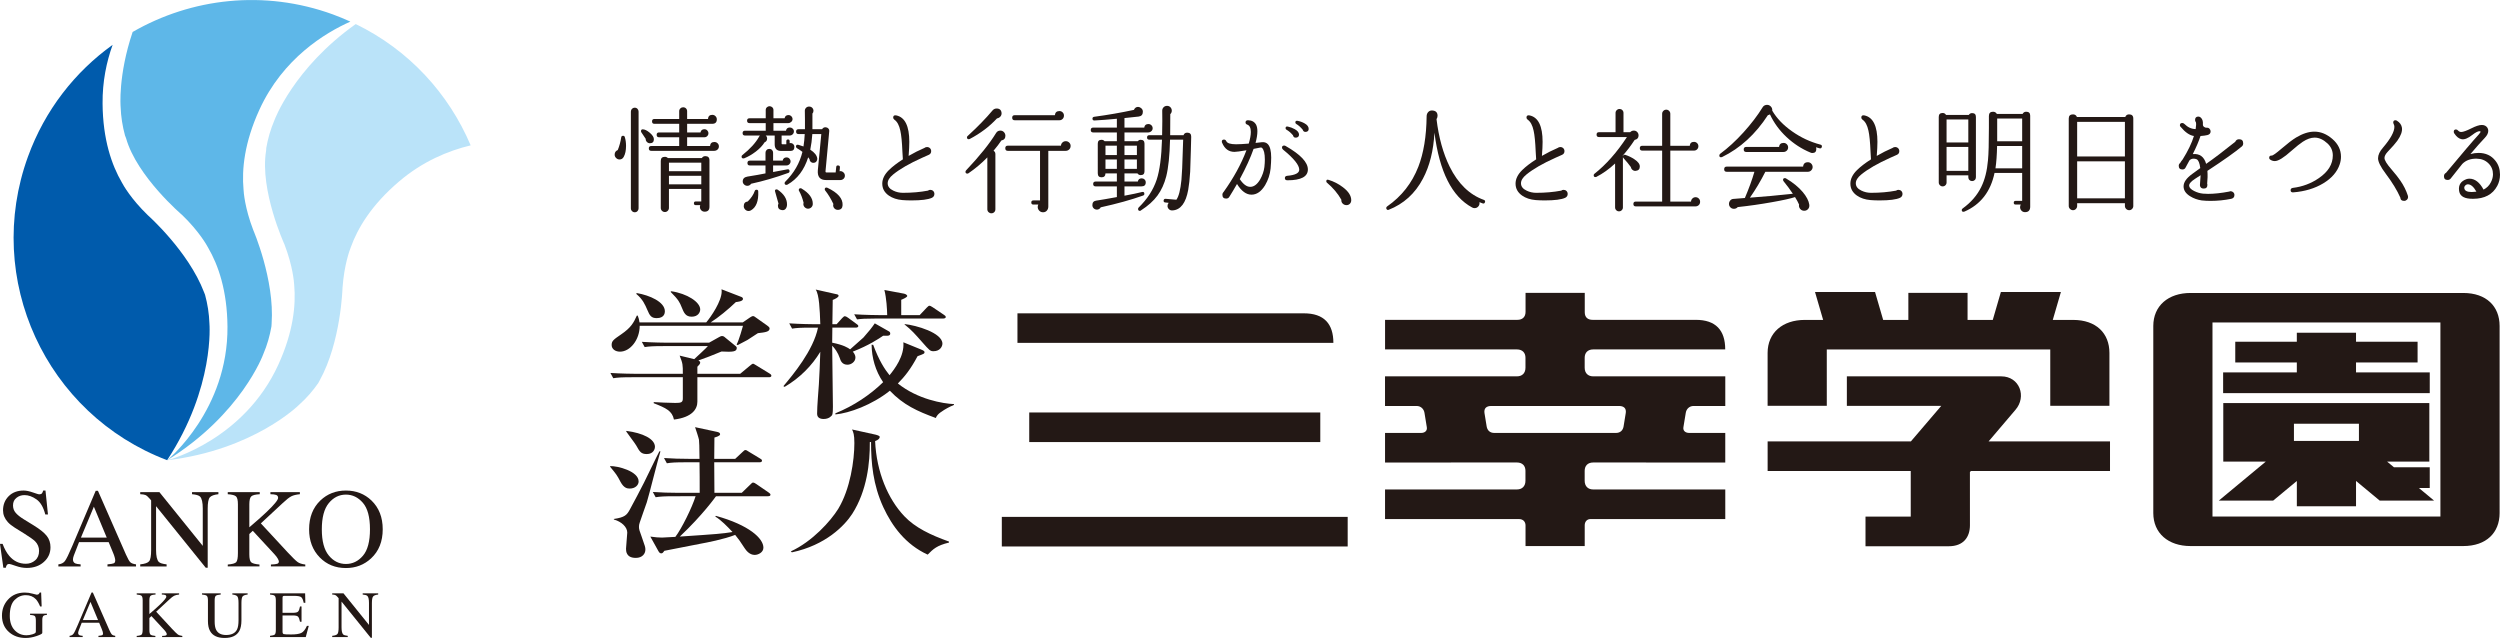 <?xml version="1.0" encoding="utf-8"?>
<!-- Generator: Adobe Illustrator 28.3.0, SVG Export Plug-In . SVG Version: 6.00 Build 0)  -->
<svg version="1.1" id="レイヤー_1" xmlns="http://www.w3.org/2000/svg" xmlns:xlink="http://www.w3.org/1999/xlink" x="0px"
	 y="0px" width="312px" height="79.619px" viewBox="0 0 312 79.619" style="enable-background:new 0 0 312 79.619;"
	 xml:space="preserve">
<style type="text/css">
	.st0{fill:#231815;}
	.st1{fill:#005BAC;}
	.st2{fill:#BAE3F9;}
	.st3{fill:#5EB7E8;}
</style>
<g>
	<g>
		<path class="st0" d="M77.972,17.103c0.105,0.325,0.157,0.693,0.157,1.104c0,0.565-0.095,1.02-0.287,1.365
			c-0.115,0.22-0.291,0.33-0.531,0.33c-0.152,0-0.293-0.059-0.416-0.179c-0.125-0.12-0.186-0.26-0.186-0.423
			c0-0.279,0.129-0.47,0.387-0.575c0.201-0.489,0.345-1.014,0.431-1.579c0.019-0.133,0.095-0.201,0.228-0.201
			C77.87,16.944,77.943,16.997,77.972,17.103z M79.695,26.002c0,0.135-0.046,0.25-0.137,0.345c-0.091,0.096-0.203,0.144-0.338,0.144
			c-0.134,0-0.248-0.047-0.343-0.144c-0.096-0.095-0.144-0.21-0.144-0.345V13.929c0-0.133,0.047-0.249,0.144-0.345
			c0.095-0.095,0.21-0.144,0.343-0.144c0.135,0,0.247,0.049,0.338,0.144c0.091,0.096,0.137,0.211,0.137,0.345V26.002z
			 M81.605,17.375c0,0.335-0.167,0.502-0.502,0.502c-0.144,0-0.269-0.056-0.374-0.166c-0.105-0.11-0.154-0.237-0.144-0.381
			c-0.115-0.191-0.298-0.463-0.546-0.818c-0.029-0.047-0.042-0.095-0.042-0.142c0-0.154,0.071-0.23,0.215-0.23
			c0.249,0,0.543,0.144,0.883,0.43C81.434,16.858,81.605,17.127,81.605,17.375z M89.718,18.265c0,0.164-0.057,0.298-0.173,0.402
			c-0.115,0.105-0.254,0.157-0.416,0.157h-7.854c-0.201,0-0.303-0.1-0.303-0.301s0.101-0.301,0.303-0.301h3.489V17.13h-2.513
			c-0.201,0-0.301-0.1-0.301-0.301c0-0.201,0.1-0.301,0.301-0.301h2.513v-1.077h-3.102c-0.193,0-0.287-0.1-0.287-0.301
			s0.095-0.301,0.287-0.301h3.102v-0.977c0-0.133,0.049-0.249,0.15-0.345c0.1-0.095,0.216-0.142,0.352-0.142
			c0.134,0,0.249,0.047,0.345,0.142c0.095,0.096,0.142,0.211,0.142,0.345v0.977h2.6c0.029-0.345,0.211-0.518,0.546-0.518
			c0.152,0,0.284,0.056,0.394,0.166c0.11,0.11,0.166,0.242,0.166,0.394c0,0.374-0.191,0.56-0.575,0.56h-3.13v1.077h1.666
			c0.057-0.267,0.222-0.402,0.489-0.402c0.144,0,0.264,0.051,0.359,0.15c0.096,0.101,0.144,0.218,0.144,0.352
			c0,0.135-0.047,0.252-0.144,0.352c-0.095,0.101-0.215,0.15-0.359,0.15h-2.155v1.092h2.858c0.029-0.335,0.21-0.502,0.546-0.502
			c0.152,0,0.284,0.052,0.394,0.157C89.662,17.982,89.718,18.112,89.718,18.265z M88.541,25.802c0,0.411-0.201,0.617-0.604,0.617
			c-0.172,0-0.313-0.061-0.423-0.179c-0.112-0.12-0.166-0.257-0.166-0.409c0-0.078,0.014-0.154,0.042-0.23h-0.56
			c-0.152,0-0.23-0.078-0.23-0.23c0-0.154,0.078-0.23,0.23-0.23h0.69v-1.564h-4.035v2.369c0,0.142-0.051,0.266-0.15,0.365
			c-0.101,0.1-0.218,0.15-0.352,0.15c-0.144,0-0.265-0.051-0.367-0.15c-0.1-0.1-0.15-0.223-0.15-0.365v-5.872
			c0-0.335,0.172-0.502,0.517-0.502c0.144,0,0.267,0.052,0.374,0.157h4.235c0.096-0.162,0.24-0.243,0.431-0.243
			c0.345,0,0.518,0.172,0.518,0.517V25.802z M87.521,21.366v-1.062h-4.035v1.062H87.521z M87.521,23.002v-1.062h-4.035v1.062H87.521
			z"/>
		<path class="st0" d="M99.138,18.337c0,0.335-0.167,0.502-0.502,0.502h-1.135c-0.546,0-0.819-0.272-0.819-0.818v-1.106h-1.119
			c0.115,0.096,0.172,0.22,0.172,0.374c0,0.23-0.107,0.387-0.316,0.474c-0.249,0.402-0.611,0.784-1.084,1.148
			c-0.474,0.363-0.961,0.646-1.458,0.847c-0.029,0.01-0.063,0.015-0.1,0.015c-0.154,0-0.23-0.078-0.23-0.23
			c0-0.076,0.034-0.139,0.1-0.188c0.967-0.764,1.666-1.535,2.097-2.31c0.019-0.049,0.052-0.091,0.1-0.13h-1.865
			c-0.201,0-0.303-0.1-0.303-0.301c0-0.201,0.101-0.301,0.303-0.301h2.584v-0.949h-2.025c-0.201,0-0.303-0.1-0.303-0.301
			s0.101-0.301,0.303-0.301h2.025v-1.035c0-0.134,0.047-0.245,0.144-0.336c0.095-0.091,0.205-0.137,0.33-0.137
			c0.134,0,0.249,0.046,0.345,0.137c0.095,0.091,0.144,0.203,0.144,0.336v1.035h1.392c0.049-0.269,0.211-0.402,0.489-0.402
			c0.134,0,0.252,0.051,0.352,0.15c0.1,0.1,0.15,0.218,0.15,0.352c0,0.133-0.056,0.252-0.166,0.352c-0.11,0.1-0.232,0.15-0.365,0.15
			h-1.852v0.949h1.564c0.047-0.269,0.211-0.403,0.489-0.403c0.134,0,0.25,0.047,0.352,0.144c0.1,0.095,0.15,0.21,0.15,0.343
			c0,0.144-0.052,0.267-0.157,0.367c-0.106,0.1-0.23,0.15-0.374,0.15h-1.005v0.991c0,0.068,0.029,0.1,0.085,0.1h0.504v-0.387
			c0-0.144,0.071-0.215,0.215-0.215c0.134,0,0.201,0.071,0.201,0.215v0.245c0.162-0.029,0.301,0.003,0.416,0.1
			C99.081,18.06,99.138,18.183,99.138,18.337z M98.665,20.145c0,0.135-0.051,0.252-0.15,0.352c-0.101,0.101-0.223,0.152-0.367,0.152
			h-1.666v0.818c0.612-0.115,1.203-0.225,1.767-0.331c0.191-0.037,0.286,0.039,0.286,0.23c0,0.105-0.052,0.178-0.157,0.215
			c-1.59,0.575-3.136,1.025-4.638,1.351c-0.115,0.171-0.274,0.257-0.475,0.257c-0.152,0-0.286-0.054-0.401-0.164
			c-0.115-0.11-0.172-0.237-0.172-0.38c0-0.335,0.191-0.536,0.573-0.604c0.957-0.152,1.715-0.287,2.27-0.402v-0.989h-1.954
			c-0.201,0-0.301-0.101-0.301-0.303c0-0.201,0.1-0.301,0.301-0.301h1.954v-0.991c0-0.134,0.046-0.245,0.137-0.337
			c0.09-0.091,0.203-0.137,0.337-0.137c0.134,0,0.247,0.046,0.338,0.137c0.09,0.091,0.135,0.203,0.135,0.337v0.991h1.192
			c0.058-0.267,0.22-0.402,0.489-0.402c0.144,0,0.262,0.051,0.359,0.15C98.616,19.895,98.665,20.011,98.665,20.145z M94.629,23.907
			c0.047,1.187-0.254,1.966-0.905,2.34c-0.096,0.057-0.196,0.086-0.301,0.086c-0.162,0-0.304-0.061-0.424-0.179
			c-0.118-0.12-0.179-0.262-0.179-0.425c0-0.345,0.167-0.541,0.502-0.588c0.431-0.431,0.719-0.861,0.863-1.292
			c0.037-0.115,0.115-0.172,0.23-0.172C94.558,23.677,94.629,23.753,94.629,23.907z M97.559,26.218
			c-0.316-0.049-0.473-0.23-0.473-0.546c0-0.086,0.024-0.172,0.071-0.259c-0.019-0.105-0.1-0.392-0.244-0.861
			c-0.134-0.44-0.201-0.68-0.201-0.719c0-0.133,0.068-0.199,0.201-0.199c0.058,0,0.105,0.014,0.144,0.042
			c0.774,0.526,1.163,1.14,1.163,1.838c0,0.22-0.057,0.402-0.172,0.545C97.932,26.203,97.768,26.255,97.559,26.218z M105.442,21.925
			c0,0.154-0.054,0.282-0.164,0.387c-0.112,0.106-0.247,0.159-0.409,0.159h-1.781c-0.756,0-1.096-0.416-1.02-1.25l0.431-4.492
			h-1.121c-0.047,0.708-0.134,1.359-0.257,1.951c0.536,0.345,0.827,0.714,0.876,1.106c0.008,0.135-0.027,0.254-0.108,0.358
			c-0.081,0.107-0.189,0.164-0.323,0.173c-0.135,0.02-0.257-0.015-0.367-0.107c-0.11-0.091-0.164-0.204-0.164-0.338
			c-0.049-0.076-0.107-0.157-0.172-0.243c-0.499,1.579-1.355,2.712-2.571,3.402c-0.047,0.029-0.096,0.042-0.144,0.042
			c-0.152,0-0.23-0.071-0.23-0.215c0-0.066,0.029-0.128,0.086-0.186c1.082-1.072,1.796-2.311,2.14-3.718
			c-0.238-0.182-0.458-0.331-0.66-0.445c-0.096-0.057-0.144-0.13-0.144-0.216c0-0.201,0.105-0.272,0.316-0.215
			c0.21,0.057,0.416,0.123,0.617,0.201c0.076-0.46,0.129-0.977,0.157-1.55h-0.775c-0.201,0-0.303-0.101-0.303-0.303
			c0-0.199,0.101-0.301,0.303-0.301h0.803c0.01-0.306,0.01-0.693,0-1.163c-0.01-0.621-0.014-1.004-0.014-1.148
			c0-0.134,0.049-0.254,0.15-0.358c0.1-0.105,0.227-0.157,0.381-0.157c0.162,0,0.294,0.052,0.394,0.157
			c0.101,0.105,0.15,0.23,0.15,0.374c0,0.133-0.042,0.248-0.129,0.343v1.953h1.206c0.096-0.162,0.235-0.244,0.416-0.244
			c0.135,0,0.252,0.047,0.352,0.144c0.101,0.095,0.142,0.22,0.123,0.372l-0.46,4.939c-0.02,0.125,0.019,0.188,0.115,0.188h1.148
			l0.071-0.676c0.01-0.152,0.091-0.22,0.245-0.199c0.152,0.008,0.225,0.09,0.215,0.243l-0.042,0.473
			c0.172-0.029,0.325,0.015,0.458,0.13C105.376,21.609,105.442,21.753,105.442,21.925z M101.435,25.442
			c0,0.164-0.054,0.303-0.164,0.418c-0.11,0.115-0.247,0.176-0.409,0.186c-0.164,0-0.304-0.058-0.424-0.173
			c-0.12-0.115-0.179-0.253-0.179-0.416c0-0.049,0.01-0.101,0.029-0.159c-0.134-0.544-0.321-1.033-0.56-1.464
			c-0.029-0.037-0.042-0.076-0.042-0.113c0-0.154,0.076-0.23,0.228-0.23c0.049,0,0.091,0.014,0.13,0.042
			C100.98,24.098,101.445,24.735,101.435,25.442z M105.154,25.615c-0.019,0.364-0.204,0.555-0.56,0.575
			c-0.172,0.008-0.318-0.044-0.438-0.159c-0.12-0.113-0.179-0.257-0.179-0.43c0-0.049,0.01-0.096,0.029-0.144
			c-0.306-0.651-0.646-1.211-1.02-1.679c-0.037-0.049-0.057-0.101-0.057-0.159c0-0.144,0.073-0.215,0.216-0.215
			c0.037,0,0.076,0.008,0.115,0.029C104.57,24.056,105.203,24.783,105.154,25.615z"/>
		<path class="st0" d="M116.612,24.208c0,0.211-0.101,0.369-0.301,0.474c-0.47,0.221-1.326,0.331-2.571,0.331
			c-0.392,0-0.771-0.015-1.135-0.044c-0.66-0.057-1.221-0.243-1.68-0.56c-0.546-0.382-0.818-0.881-0.818-1.493
			c0-0.583,0.277-1.148,0.832-1.694c0.45-0.44,1.03-0.884,1.739-1.334c-0.02-0.164-0.039-0.479-0.057-0.948
			c-0.049-1.206-0.135-2.081-0.259-2.626c-0.144-0.68-0.392-1.14-0.748-1.38c-0.095-0.076-0.144-0.166-0.144-0.272
			c0-0.22,0.13-0.306,0.389-0.259c1.081,0.23,1.622,1.331,1.622,3.302c0,0.46-0.029,1.043-0.086,1.752
			c0.661-0.382,1.316-0.714,1.967-0.991c0.096-0.076,0.206-0.115,0.33-0.115c0.144,0,0.267,0.049,0.367,0.144
			c0.1,0.096,0.15,0.22,0.15,0.374c0,0.21-0.098,0.362-0.294,0.452c-0.196,0.091-0.472,0.213-0.825,0.367
			c-1.58,0.708-2.791,1.407-3.633,2.095c-0.45,0.365-0.675,0.729-0.675,1.092c0,0.392,0.233,0.698,0.704,0.918
			c0.374,0.183,0.775,0.272,1.206,0.272c1.111,0,2.15-0.09,3.115-0.272c0.086-0.068,0.183-0.1,0.287-0.1
			c0.144,0,0.265,0.047,0.367,0.142C116.562,23.931,116.612,24.056,116.612,24.208z"/>
		<path class="st0" d="M125.473,16.944c0,0.326-0.167,0.523-0.502,0.589c-0.269,0.402-0.595,0.828-0.977,1.278
			c0.154,0.096,0.23,0.235,0.23,0.416v6.89c0,0.144-0.047,0.264-0.144,0.36c-0.096,0.095-0.215,0.144-0.359,0.144
			c-0.134,0-0.252-0.049-0.352-0.144c-0.101-0.096-0.15-0.216-0.15-0.36v-6.474c-0.719,0.737-1.504,1.398-2.356,1.982
			c-0.047,0.029-0.091,0.042-0.129,0.042c-0.162,0-0.243-0.076-0.243-0.228c0-0.057,0.024-0.115,0.071-0.172
			c1.685-1.78,2.934-3.336,3.748-4.667c0.124-0.201,0.301-0.301,0.531-0.301c0.183,0,0.333,0.064,0.453,0.194
			C125.412,16.621,125.473,16.772,125.473,16.944z M124.997,14.102c0.01,0.172-0.041,0.321-0.15,0.445
			c-0.11,0.125-0.25,0.201-0.423,0.23c-0.939,1.014-2.074,1.872-3.403,2.57c-0.039,0.019-0.078,0.029-0.115,0.029
			c-0.154,0-0.23-0.081-0.23-0.245c0-0.056,0.029-0.11,0.086-0.157c1.253-1.148,2.292-2.215,3.115-3.201
			c0.134-0.154,0.303-0.23,0.502-0.23C124.754,13.542,124.96,13.728,124.997,14.102z M133.614,18.207
			c0,0.183-0.061,0.331-0.179,0.445c-0.12,0.115-0.267,0.173-0.438,0.173h-2.168v6.949c0,0.201-0.061,0.37-0.181,0.509
			c-0.118,0.139-0.279,0.208-0.48,0.208c-0.191,0-0.35-0.068-0.473-0.201c-0.125-0.134-0.188-0.287-0.188-0.458
			c0-0.106,0.024-0.206,0.073-0.303h-0.617c-0.173,0-0.259-0.086-0.259-0.259c0-0.171,0.086-0.257,0.259-0.257h0.832v-6.188h-4.02
			c-0.211,0-0.316-0.11-0.316-0.33c0-0.21,0.105-0.316,0.316-0.316h6.633c0.01-0.162,0.073-0.296,0.188-0.401
			c0.115-0.107,0.254-0.159,0.416-0.159c0.162,0,0.304,0.057,0.424,0.172C133.554,17.906,133.614,18.045,133.614,18.207z
			 M132.781,14.418c0,0.172-0.054,0.313-0.164,0.423c-0.112,0.11-0.242,0.166-0.396,0.166h-5.586c-0.21,0-0.315-0.105-0.315-0.316
			c0-0.21,0.105-0.316,0.315-0.316h5.011c0.039-0.343,0.23-0.516,0.575-0.516c0.154,0,0.284,0.054,0.396,0.164
			C132.726,14.132,132.781,14.264,132.781,14.418z"/>
		<path class="st0" d="M143.852,16.011c0,0.144-0.057,0.265-0.172,0.367c-0.115,0.1-0.244,0.15-0.387,0.15h-2.958v1.091H142
			c0.095-0.115,0.215-0.172,0.359-0.172c0.316,0,0.474,0.159,0.474,0.473v3.461c0,0.315-0.157,0.474-0.474,0.474
			c-0.172,0-0.306-0.073-0.403-0.216h-1.622v1.019H142c0.047-0.267,0.21-0.401,0.487-0.401c0.134,0,0.252,0.047,0.352,0.142
			c0.101,0.096,0.15,0.216,0.15,0.36c0,0.335-0.176,0.502-0.531,0.502h-2.124v1.163c0.976-0.182,1.703-0.335,2.182-0.46
			c0.201-0.047,0.301,0.029,0.301,0.23c0,0.105-0.056,0.178-0.171,0.215c-1.475,0.526-3.232,1.015-5.27,1.464
			c-0.115,0.191-0.279,0.288-0.489,0.288c-0.105,0-0.206-0.029-0.301-0.086c-0.173-0.115-0.259-0.272-0.259-0.474
			c0-0.326,0.152-0.512,0.46-0.56c0.583-0.086,1.449-0.235,2.598-0.446v-1.334h-2.655c-0.201,0-0.303-0.101-0.303-0.301
			c0-0.201,0.101-0.303,0.303-0.303h2.655v-1.019h-1.421c-0.01,0.326-0.173,0.489-0.489,0.489s-0.473-0.167-0.473-0.502V17.92
			c0-0.314,0.157-0.473,0.473-0.473c0.154,0,0.277,0.057,0.374,0.172h1.536v-1.091h-2.958c-0.201,0-0.301-0.101-0.301-0.301
			c0-0.201,0.1-0.303,0.301-0.303h2.958v-1.104c-1.091,0.105-2.019,0.176-2.786,0.215c-0.172,0.01-0.259-0.068-0.259-0.23
			c0-0.134,0.073-0.21,0.216-0.23c1.703-0.23,3.355-0.516,4.954-0.861c0.115-0.249,0.287-0.374,0.517-0.374
			c0.113,0,0.223,0.039,0.33,0.115c0.181,0.115,0.272,0.277,0.272,0.489c0,0.353-0.172,0.555-0.517,0.602
			c-0.707,0.086-1.301,0.149-1.779,0.188v1.19h2.469c0.039-0.296,0.21-0.445,0.517-0.445c0.144,0,0.267,0.051,0.372,0.15
			C143.799,15.732,143.852,15.859,143.852,16.011z M139.385,19.355v-1.177h-1.421v1.177H139.385z M139.385,21.078v-1.177h-1.421
			v1.177H139.385z M141.885,19.355v-1.177h-1.551v1.177H141.885z M141.885,21.078v-1.177h-1.551v1.177H141.885z M148.662,17.074
			l-0.042,1.65c-0.039,1.292-0.068,2.191-0.086,2.699c-0.058,0.928-0.14,1.684-0.245,2.269c-0.296,1.635-0.942,2.492-1.938,2.568
			c-0.181,0.02-0.335-0.029-0.46-0.144c-0.123-0.115-0.186-0.254-0.186-0.416c0-0.144,0.047-0.272,0.144-0.387l-0.416-0.044
			c-0.154-0.008-0.225-0.09-0.216-0.243c0.02-0.152,0.106-0.225,0.259-0.215l1.336,0.115c0.296-0.403,0.507-1.226,0.631-2.47
			c0.068-0.707,0.125-1.956,0.172-3.747l0.044-1.277h-1.637c-0.049,1.99-0.206,3.512-0.473,4.565
			c-0.24,0.937-0.604,1.738-1.093,2.404c-0.487,0.665-1.177,1.285-2.067,1.858c-0.039,0.039-0.081,0.057-0.13,0.057
			c-0.152,0-0.228-0.081-0.228-0.243c0-0.058,0.024-0.115,0.071-0.173c1.082-1.053,1.833-2.215,2.255-3.488
			c0.374-1.148,0.594-2.809,0.66-4.981h-1.578c-0.193,0-0.287-0.091-0.287-0.274c0-0.191,0.095-0.286,0.287-0.286h1.593
			c0.029-1.349,0.034-2.36,0.014-3.03c-0.008-0.172,0.044-0.32,0.159-0.445c0.115-0.123,0.262-0.186,0.445-0.186
			c0.172,0,0.313,0.059,0.424,0.179c0.11,0.12,0.164,0.26,0.164,0.423c0,0.172-0.063,0.316-0.186,0.431
			c0,1.082-0.005,1.958-0.015,2.628h1.666c0.076-0.211,0.23-0.316,0.46-0.316C148.504,16.557,148.672,16.729,148.662,17.074z"/>
		<path class="st0" d="M158.571,21.036c-0.076,0.737-0.306,1.43-0.688,2.081c-0.48,0.785-1.043,1.177-1.695,1.177
			c-0.661,0-1.263-0.445-1.81-1.334c-0.326,0.573-0.638,1.096-0.934,1.564c-0.086,0.173-0.225,0.259-0.416,0.259
			c-0.316,0-0.473-0.159-0.473-0.474c0-0.135,0.047-0.248,0.144-0.345c1.243-1.733,2.197-3.47,2.857-5.211
			c-0.775,0.134-1.274,0.201-1.493,0.201c-0.709,0-1.221-0.374-1.536-1.119c-0.029-0.057-0.044-0.11-0.044-0.159
			c0-0.172,0.091-0.259,0.274-0.259c0.123,0,0.22,0.068,0.286,0.201c0.115,0.259,0.523,0.387,1.221,0.387
			c0.382,0,0.91-0.029,1.58-0.086c0.172-0.583,0.259-1.067,0.259-1.449c0-0.507-0.149-0.813-0.445-0.918
			c-0.144-0.049-0.216-0.139-0.216-0.274c0-0.181,0.105-0.272,0.316-0.272c0.468,0.01,0.803,0.196,1.005,0.56
			c0.106,0.211,0.159,0.484,0.159,0.818c0,0.402-0.078,0.886-0.23,1.451c0.181-0.02,0.434-0.049,0.761-0.086
			c0.316-0.039,0.57,0.037,0.761,0.228c0.287,0.287,0.431,0.852,0.431,1.694C158.643,20.055,158.618,20.51,158.571,21.036z
			 M157.796,20.848c0.037-0.335,0.057-0.646,0.057-0.932c0-0.756-0.12-1.244-0.36-1.464c-0.029-0.029-0.086-0.044-0.172-0.044
			c0.01,0-0.282,0.057-0.874,0.172c-0.374,1.082-0.949,2.34-1.723,3.776c0.43,0.641,0.866,0.962,1.306,0.962
			c0.46,0,0.871-0.306,1.235-0.92C157.551,21.891,157.728,21.376,157.796,20.848z M160.668,22.5c-0.211,0-0.316-0.091-0.316-0.272
			c0-0.172,0.095-0.269,0.287-0.287c1.005-0.086,1.507-0.34,1.507-0.761c0-0.575-0.67-1.407-2.009-2.499
			c-0.096-0.076-0.144-0.162-0.144-0.257c0-0.172,0.09-0.259,0.272-0.259c0.066,0,0.128,0.019,0.186,0.057
			c1.849,1.052,2.772,2.029,2.772,2.928S162.371,22.5,160.668,22.5z M162.117,16.8c0,0.211-0.11,0.335-0.33,0.374
			c-0.23,0.039-0.374-0.063-0.431-0.301c-0.277-0.316-0.541-0.541-0.79-0.675c-0.086-0.049-0.128-0.115-0.128-0.201
			c0-0.172,0.095-0.24,0.287-0.201c0.306,0.068,0.589,0.172,0.847,0.316C161.936,16.314,162.117,16.542,162.117,16.8z
			 M163.323,16.083c0,0.21-0.105,0.335-0.315,0.372c-0.221,0.039-0.365-0.052-0.431-0.272c-0.277-0.325-0.541-0.56-0.79-0.703
			c-0.086-0.047-0.128-0.115-0.128-0.201c0-0.162,0.09-0.23,0.272-0.201c0.316,0.057,0.607,0.164,0.876,0.316
			C163.152,15.585,163.323,15.815,163.323,16.083z"/>
		<path class="st0" d="M168.635,24.984c0,0.172-0.054,0.318-0.164,0.438c-0.11,0.118-0.252,0.179-0.424,0.179
			c-0.191,0-0.352-0.064-0.48-0.194c-0.13-0.128-0.184-0.289-0.166-0.48c-0.44-0.776-1.038-1.485-1.794-2.125
			c-0.057-0.047-0.086-0.105-0.086-0.172c0-0.181,0.091-0.243,0.272-0.186c0.641,0.191,1.24,0.497,1.796,0.918
			C168.287,23.888,168.635,24.428,168.635,24.984z"/>
		<path class="st0" d="M185.321,25.243c-0.047,0.142-0.142,0.191-0.286,0.142c-0.125-0.047-0.259-0.1-0.402-0.157
			c0.037,0.201-0.005,0.375-0.13,0.524c-0.123,0.149-0.282,0.223-0.473,0.223c-0.115,0-0.22-0.029-0.315-0.086
			c-2.51-1.351-4.074-4.46-4.697-9.332c-0.115,2.239-0.594,4.153-1.436,5.742c-0.976,1.857-2.407,3.153-4.292,3.891
			c-0.078,0.029-0.144,0.017-0.201-0.035c-0.057-0.054-0.086-0.118-0.086-0.195c0-0.086,0.037-0.154,0.115-0.201
			c1.8-1.253,3.097-2.905,3.892-4.952c0.659-1.703,1.005-3.799,1.033-6.288c0-0.209,0.064-0.387,0.193-0.531
			c0.13-0.144,0.296-0.21,0.495-0.201c0.45,0.02,0.675,0.24,0.675,0.661c0,0.144-0.042,0.282-0.129,0.416
			c0.277,2.296,0.824,4.273,1.637,5.93c1.052,2.124,2.474,3.507,4.265,4.148C185.331,24.997,185.379,25.099,185.321,25.243z"/>
		<path class="st0" d="M195.646,24.208c0,0.211-0.101,0.369-0.301,0.474c-0.47,0.221-1.326,0.331-2.571,0.331
			c-0.392,0-0.771-0.015-1.135-0.044c-0.659-0.057-1.221-0.243-1.679-0.56c-0.546-0.382-0.819-0.881-0.819-1.493
			c0-0.583,0.277-1.148,0.832-1.694c0.45-0.44,1.03-0.884,1.739-1.334c-0.02-0.164-0.039-0.479-0.057-0.948
			c-0.049-1.206-0.135-2.081-0.259-2.626c-0.144-0.68-0.392-1.14-0.747-1.38c-0.095-0.076-0.144-0.166-0.144-0.272
			c0-0.22,0.13-0.306,0.389-0.259c1.081,0.23,1.622,1.331,1.622,3.302c0,0.46-0.029,1.043-0.086,1.752
			c0.661-0.382,1.316-0.714,1.967-0.991c0.096-0.076,0.206-0.115,0.33-0.115c0.144,0,0.267,0.049,0.367,0.144
			c0.1,0.096,0.15,0.22,0.15,0.374c0,0.21-0.098,0.362-0.294,0.452c-0.196,0.091-0.472,0.213-0.825,0.367
			c-1.58,0.708-2.791,1.407-3.633,2.095c-0.45,0.365-0.675,0.729-0.675,1.092c0,0.392,0.233,0.698,0.703,0.918
			c0.374,0.183,0.775,0.272,1.206,0.272c1.111,0,2.15-0.09,3.115-0.272c0.086-0.068,0.183-0.1,0.287-0.1
			c0.144,0,0.266,0.047,0.367,0.142C195.596,23.931,195.646,24.056,195.646,24.208z"/>
		<path class="st0" d="M204.649,20.777c0,0.326-0.167,0.507-0.502,0.546c-0.144,0.019-0.276-0.017-0.394-0.108
			c-0.12-0.091-0.194-0.213-0.223-0.367c-0.24-0.335-0.551-0.712-0.934-1.133c-0.029-0.029-0.047-0.063-0.057-0.101v6.275
			c0,0.134-0.047,0.249-0.144,0.343c-0.095,0.096-0.21,0.144-0.345,0.144c-0.134,0-0.249-0.047-0.343-0.144
			c-0.096-0.095-0.144-0.21-0.144-0.343v-5.485c-0.756,0.708-1.542,1.268-2.356,1.681c-0.029,0.008-0.061,0.014-0.1,0.014
			c-0.144,0-0.215-0.076-0.215-0.23c0-0.076,0.032-0.139,0.1-0.186c1.446-1.14,2.796-2.665,4.049-4.579h-3.489
			c-0.201,0-0.301-0.101-0.301-0.303s0.1-0.301,0.301-0.301h2.068v-2.411c0-0.135,0.051-0.25,0.15-0.345
			c0.1-0.096,0.218-0.144,0.352-0.144c0.134,0,0.249,0.047,0.345,0.144c0.095,0.095,0.144,0.21,0.144,0.345v2.411h0.832
			c0.125-0.134,0.277-0.201,0.46-0.201c0.172,0,0.313,0.059,0.423,0.179c0.11,0.12,0.166,0.26,0.166,0.424
			c0,0.306-0.162,0.492-0.489,0.56c-0.46,0.708-0.952,1.359-1.478,1.951c0.008,0.029,0.014,0.057,0.014,0.086
			c0.039-0.162,0.139-0.22,0.301-0.171c0.402,0.133,0.771,0.311,1.106,0.531C204.414,20.165,204.649,20.471,204.649,20.777z
			 M212.173,25.185c0,0.171-0.057,0.309-0.172,0.416c-0.115,0.105-0.249,0.157-0.401,0.157h-7.453c-0.201,0-0.301-0.1-0.301-0.301
			s0.1-0.301,0.301-0.301h3.288v-6.361h-2.483c-0.201,0-0.303-0.1-0.303-0.301c0-0.201,0.101-0.301,0.303-0.301h2.483v-3.992
			c0-0.142,0.051-0.265,0.152-0.365c0.1-0.1,0.222-0.15,0.365-0.15c0.134,0,0.252,0.051,0.352,0.15c0.1,0.1,0.15,0.223,0.15,0.365
			v3.992h2.427c0.029-0.326,0.206-0.489,0.531-0.489c0.154,0,0.282,0.052,0.387,0.159c0.107,0.105,0.159,0.233,0.159,0.387
			c0,0.152-0.052,0.282-0.159,0.387c-0.105,0.105-0.233,0.157-0.387,0.157h-2.958v6.361h2.584c0.01-0.154,0.069-0.282,0.181-0.389
			c0.11-0.105,0.24-0.157,0.394-0.157c0.154,0,0.284,0.056,0.396,0.166C212.119,24.886,212.173,25.021,212.173,25.185z"/>
		<path class="st0" d="M227.366,18.337c-0.039,0.152-0.135,0.21-0.287,0.172c-0.134-0.039-0.282-0.081-0.445-0.13
			c0.029,0.068,0.042,0.139,0.042,0.216c0,0.335-0.167,0.502-0.502,0.502c-0.076,0-0.154-0.02-0.23-0.057
			c-1.091-0.45-2.084-1.094-2.98-1.931c-0.895-0.837-1.586-1.782-2.073-2.836c-0.078,0.047-0.164,0.081-0.259,0.1
			c-1.551,2.384-3.457,4.126-5.715,5.226c-0.039,0.019-0.083,0.029-0.13,0.029c-0.144,0-0.215-0.073-0.215-0.216
			c0-0.084,0.034-0.157,0.1-0.215c0.986-0.727,1.959-1.62,2.916-2.677c0.957-1.059,1.752-2.098,2.383-3.123
			c0.096-0.162,0.24-0.264,0.431-0.301c0.22-0.039,0.409,0.017,0.567,0.164c0.159,0.149,0.228,0.333,0.208,0.553
			c0.556,0.948,1.378,1.807,2.471,2.577c1.091,0.771,2.273,1.324,3.546,1.659C227.346,18.089,227.403,18.183,227.366,18.337z
			 M226.216,20.848c0,0.154-0.056,0.291-0.171,0.409c-0.115,0.12-0.254,0.181-0.418,0.181h-5.312
			c-0.575,1.138-1.216,2.215-1.925,3.23c1.742-0.125,3.528-0.288,5.356-0.489c-0.335-0.507-0.717-1.023-1.148-1.55
			c-0.047-0.057-0.073-0.118-0.073-0.186c0-0.144,0.078-0.215,0.23-0.215c0.049,0,0.096,0.014,0.144,0.042
			c0.863,0.507,1.556,1.072,2.082,1.694c0.479,0.573,0.752,1.101,0.818,1.579c0.029,0.22-0.02,0.402-0.15,0.545
			c-0.128,0.144-0.289,0.216-0.48,0.216c-0.211,0-0.381-0.079-0.511-0.237c-0.129-0.159-0.174-0.338-0.135-0.539
			c-0.115-0.267-0.282-0.578-0.504-0.933c-0.544,0.182-1.493,0.394-2.843,0.632c-1.436,0.259-2.872,0.463-4.308,0.617
			c-0.124,0.144-0.282,0.215-0.474,0.215c-0.172,0-0.318-0.059-0.438-0.179c-0.12-0.12-0.179-0.265-0.179-0.438
			c0-0.152,0.051-0.291,0.151-0.416c0.101-0.123,0.228-0.191,0.381-0.201c0.411-0.037,0.895-0.076,1.451-0.115
			c0.507-1.196,0.905-2.286,1.191-3.272h-3.46c-0.21,0-0.316-0.106-0.316-0.316c0-0.22,0.107-0.33,0.316-0.33h9.535
			c0.037-0.365,0.238-0.546,0.602-0.546c0.164,0,0.303,0.059,0.418,0.179C226.16,20.546,226.216,20.686,226.216,20.848z
			 M223.158,18.395c0,0.162-0.057,0.299-0.173,0.409c-0.115,0.11-0.254,0.164-0.416,0.164h-4.637c-0.211,0-0.316-0.105-0.316-0.316
			c0-0.21,0.105-0.314,0.316-0.314h4.091c0.039-0.335,0.23-0.502,0.575-0.502c0.152,0,0.284,0.054,0.394,0.164
			C223.102,18.109,223.158,18.241,223.158,18.395z"/>
		<path class="st0" d="M237.432,24.208c0,0.211-0.102,0.369-0.301,0.474c-0.47,0.221-1.326,0.331-2.571,0.331
			c-0.392,0-0.771-0.015-1.135-0.044c-0.659-0.057-1.221-0.243-1.679-0.56c-0.546-0.382-0.818-0.881-0.818-1.493
			c0-0.583,0.277-1.148,0.832-1.694c0.45-0.44,1.03-0.884,1.739-1.334c-0.02-0.164-0.039-0.479-0.057-0.948
			c-0.049-1.206-0.135-2.081-0.259-2.626c-0.144-0.68-0.392-1.14-0.747-1.38c-0.095-0.076-0.144-0.166-0.144-0.272
			c0-0.22,0.13-0.306,0.389-0.259c1.081,0.23,1.622,1.331,1.622,3.302c0,0.46-0.029,1.043-0.086,1.752
			c0.661-0.382,1.316-0.714,1.967-0.991c0.096-0.076,0.206-0.115,0.33-0.115c0.144,0,0.267,0.049,0.367,0.144
			c0.1,0.096,0.15,0.22,0.15,0.374c0,0.21-0.098,0.362-0.294,0.452c-0.196,0.091-0.472,0.213-0.825,0.367
			c-1.58,0.708-2.791,1.407-3.633,2.095c-0.45,0.365-0.675,0.729-0.675,1.092c0,0.392,0.233,0.698,0.704,0.918
			c0.374,0.183,0.774,0.272,1.206,0.272c1.111,0,2.15-0.09,3.115-0.272c0.086-0.068,0.183-0.1,0.287-0.1
			c0.144,0,0.266,0.047,0.367,0.142C237.382,23.931,237.432,24.056,237.432,24.208z"/>
		<path class="st0" d="M246.592,22.126c0,0.133-0.044,0.247-0.135,0.338c-0.091,0.09-0.205,0.135-0.338,0.135
			c-0.134,0-0.247-0.046-0.336-0.135c-0.091-0.091-0.137-0.205-0.137-0.338v-0.243h-2.714v0.889c0,0.135-0.047,0.249-0.142,0.345
			c-0.096,0.096-0.211,0.144-0.345,0.144c-0.135,0-0.25-0.047-0.345-0.144c-0.096-0.096-0.144-0.209-0.144-0.345V14.59
			c0-0.326,0.162-0.489,0.489-0.489c0.191,0,0.33,0.081,0.416,0.243h2.843c0.096-0.152,0.235-0.228,0.416-0.228
			c0.316,0,0.474,0.157,0.474,0.473V22.126z M245.645,17.778v-2.871h-2.714v2.871H245.645z M245.645,21.323v-2.986h-2.714v2.986
			H245.645z M253.371,25.774c0,0.468-0.216,0.703-0.646,0.703c-0.183,0-0.33-0.063-0.445-0.188
			c-0.115-0.123-0.173-0.272-0.173-0.445c0-0.105,0.029-0.21,0.086-0.316h-0.646c-0.154,0-0.23-0.076-0.23-0.23
			c0-0.152,0.076-0.228,0.23-0.228h0.819v-3.49h-3.447c-0.489,2.337-1.737,3.943-3.748,4.824c-0.047,0.019-0.091,0.029-0.13,0.029
			c-0.142,0-0.215-0.071-0.215-0.215c0-0.086,0.039-0.154,0.115-0.201c1.054-0.766,1.828-1.665,2.325-2.698
			c0.441-0.891,0.719-1.995,0.834-3.316c0.076-0.766,0.115-2.112,0.115-4.034v-1.493c0-0.355,0.173-0.531,0.516-0.531
			c0.211,0,0.369,0.091,0.475,0.272h3.215c0.096-0.181,0.245-0.272,0.446-0.272c0.335,0,0.502,0.162,0.502,0.487V25.774z
			 M252.366,21.007v-2.785h-3.13c-0.02,1.091-0.086,2.019-0.201,2.785H252.366z M252.366,17.634v-2.842h-3.117v2.842H252.366z"/>
		<path class="st0" d="M266.236,25.701c0,0.144-0.049,0.269-0.151,0.374c-0.1,0.105-0.221,0.157-0.365,0.157
			c-0.144,0-0.269-0.052-0.374-0.157c-0.105-0.105-0.157-0.23-0.157-0.374v-0.345h-5.96v0.345c0,0.144-0.051,0.269-0.151,0.374
			c-0.1,0.105-0.223,0.157-0.365,0.157c-0.144,0-0.269-0.052-0.374-0.157c-0.107-0.105-0.159-0.23-0.159-0.374V14.792
			c0-0.345,0.178-0.518,0.533-0.518c0.238,0,0.401,0.11,0.487,0.33h6.031c0.086-0.22,0.243-0.33,0.473-0.33
			c0.355,0,0.531,0.172,0.531,0.518V25.701z M265.189,19.528v-4.32h-5.96v4.32H265.189z M265.189,24.754v-4.623h-5.96v4.623H265.189
			z"/>
		<path class="st0" d="M279.951,17.891c0,0.164-0.057,0.292-0.173,0.389c-0.805,0.68-2.236,1.694-4.294,3.043
			c0.039,0.507,0.029,1.038-0.029,1.593c0.019,0.047,0.029,0.096,0.029,0.144c0,0.316-0.154,0.474-0.46,0.474
			c-0.286,0-0.445-0.139-0.474-0.416c0.029-0.277,0.057-0.693,0.086-1.249c-0.134,0.086-0.363,0.235-0.688,0.445
			c-0.556,0.355-0.8,0.666-0.732,0.933c0.047,0.211,0.25,0.407,0.609,0.588c0.36,0.183,0.731,0.293,1.113,0.331
			c0.193,0.019,0.402,0.029,0.632,0.029c0.756,0,1.637-0.096,2.642-0.287c0.057-0.029,0.115-0.044,0.172-0.044
			c0.125,0,0.235,0.046,0.33,0.137c0.096,0.091,0.144,0.203,0.144,0.338c0,0.257-0.134,0.416-0.401,0.474
			c-0.844,0.172-1.705,0.259-2.586,0.259c-0.392,0-0.756-0.02-1.091-0.057c-0.536-0.078-1.025-0.254-1.465-0.531
			c-0.536-0.336-0.803-0.742-0.803-1.221c0-0.518,0.358-1.033,1.076-1.551l1.006-0.732c-0.078-0.632-0.23-1.001-0.46-1.106
			c-0.125-0.047-0.243-0.071-0.358-0.071c-0.222,0-0.397,0.071-0.531,0.215c-0.154,0.298-0.308,0.58-0.46,0.847
			c-0.076,0.191-0.215,0.287-0.416,0.287c-0.308,0-0.46-0.154-0.46-0.46c0-0.144,0.057-0.259,0.172-0.345
			c0.086-0.152,0.191-0.301,0.316-0.445c0.67-1.072,1.138-2.048,1.407-2.928c-0.536-0.076-1.088-0.455-1.652-1.135
			c-0.066-0.057-0.1-0.123-0.1-0.199c0-0.193,0.1-0.287,0.301-0.287c0.096,0,0.183,0.037,0.259,0.115
			c0.421,0.421,0.89,0.636,1.407,0.646c0.068-0.412,0.076-0.698,0.029-0.862c-0.068-0.076-0.1-0.167-0.1-0.272
			c0-0.287,0.139-0.431,0.416-0.431c0.115,0,0.22,0.049,0.316,0.144c0.191,0.191,0.272,0.465,0.244,0.818
			c-0.01,0.134,0.036,0.242,0.137,0.323c0.1,0.081,0.216,0.118,0.352,0.108c0.134-0.01,0.245,0.034,0.337,0.129
			c0.091,0.096,0.137,0.206,0.137,0.33c0,0.24-0.139,0.394-0.416,0.46c-0.193,0.049-0.475,0.086-0.847,0.115
			c-0.211,0.651-0.533,1.402-0.962,2.254c0.861-0.076,1.416,0.33,1.666,1.221c0.928-0.641,2.139-1.561,3.633-2.756
			c0.095-0.211,0.254-0.316,0.474-0.316C279.778,17.375,279.951,17.548,279.951,17.891z"/>
		<path class="st0" d="M291.997,20.505c-0.316,0.947-1.001,1.738-2.053,2.375c-1.054,0.636-2.298,1.011-3.734,1.126
			c-0.23,0.02-0.343-0.071-0.343-0.272c0-0.162,0.095-0.259,0.286-0.287c1.187-0.144,2.27-0.55,3.245-1.219
			c1.158-0.795,1.737-1.738,1.737-2.829c0-0.583-0.22-1.082-0.659-1.493c-0.526-0.489-1.062-0.732-1.609-0.732
			c-0.46,0-0.952,0.172-1.478,0.518c-0.326,0.209-0.8,0.588-1.422,1.133c-0.947,0.852-1.637,1.278-2.068,1.278
			c-0.199,0-0.387-0.057-0.56-0.172c-0.095-0.057-0.144-0.139-0.144-0.243c0-0.191,0.107-0.282,0.316-0.274
			c0.134,0.01,0.541-0.277,1.221-0.861c0.746-0.641,1.355-1.106,1.823-1.393c0.813-0.487,1.575-0.732,2.283-0.732
			c0.795,0,1.546,0.309,2.255,0.926c0.709,0.617,1.062,1.353,1.062,2.203C292.155,19.873,292.102,20.189,291.997,20.505z"/>
		<path class="st0" d="M300.498,24.409c0.019,0.057,0.029,0.11,0.029,0.157c0,0.144-0.047,0.264-0.144,0.36
			c-0.096,0.095-0.211,0.144-0.345,0.144c-0.306,0-0.463-0.135-0.473-0.402c-0.403-0.91-1.01-1.904-1.823-2.986
			c-0.641-0.852-0.962-1.493-0.962-1.924c0-0.421,0.206-0.866,0.617-1.334c0.947-1.111,1.422-1.977,1.422-2.599
			c0-0.105-0.025-0.208-0.073-0.309c-0.047-0.1-0.071-0.174-0.071-0.221c0-0.191,0.09-0.287,0.272-0.287
			c0.068,0,0.129,0.019,0.186,0.057c0.363,0.22,0.575,0.517,0.632,0.889c0.057,0.45-0.139,0.991-0.588,1.623
			c-0.22,0.306-0.617,0.761-1.192,1.363c-0.267,0.287-0.402,0.546-0.402,0.776c0,0.287,0.306,0.779,0.92,1.478
			c0.479,0.556,0.832,1.006,1.062,1.349C299.975,23.136,300.286,23.758,300.498,24.409z"/>
		<path class="st0" d="M311.655,23.203c-0.573,1.072-1.585,1.608-3.029,1.608c-0.125,0-0.254-0.005-0.389-0.015
			c-0.842-0.066-1.292-0.416-1.35-1.047c-0.076-0.68,0.235-1.145,0.934-1.393c0.115-0.039,0.235-0.057,0.359-0.057
			c0.69,0,1.279,0.455,1.767,1.365c0.411-0.211,0.717-0.518,0.918-0.92c0.173-0.335,0.259-0.67,0.259-1.004
			c0-0.536-0.191-0.991-0.575-1.364c-0.382-0.372-0.866-0.565-1.449-0.573c-0.756-0.02-1.36,0.201-1.81,0.659
			c-0.345,0.431-0.823,1.035-1.436,1.809c-0.096,0.125-0.225,0.186-0.387,0.186c-0.306,0-0.46-0.152-0.46-0.458
			c0-0.201,0.086-0.345,0.259-0.431c2.04-2.45,3.398-4.043,4.078-4.78c0.191-0.211,0.264-0.34,0.216-0.389
			c-0.039-0.019-0.078-0.027-0.115-0.027c-0.201,0-0.499,0.152-0.891,0.458c-0.536,0.421-0.976,0.604-1.321,0.546
			c-0.345-0.057-0.656-0.297-0.933-0.719c-0.047-0.066-0.071-0.139-0.071-0.215c0-0.191,0.095-0.287,0.287-0.287
			c0.086,0,0.179,0.052,0.279,0.159c0.101,0.105,0.223,0.157,0.367,0.157c0.238,0,0.665-0.154,1.277-0.46
			c0.546-0.277,0.978-0.416,1.292-0.416c0.316,0,0.551,0.12,0.704,0.358c0.068,0.115,0.102,0.24,0.102,0.374
			c0,0.287-0.144,0.58-0.431,0.876c-0.497,0.518-1.096,1.192-1.794,2.024c0.335-0.095,0.67-0.144,1.005-0.144
			c0.9,0,1.603,0.326,2.111,0.977c0.384,0.479,0.575,1.057,0.575,1.736C312,22.304,311.885,22.772,311.655,23.203z M309.056,23.92
			c-0.343-0.612-0.699-0.918-1.062-0.918c-0.125,0-0.237,0.052-0.337,0.157c-0.101,0.106-0.137,0.221-0.108,0.345
			c0.047,0.306,0.353,0.46,0.918,0.46C308.639,23.964,308.836,23.949,309.056,23.92z"/>
	</g>
	<g>
		<g>
			<path class="st0" d="M95.937,47.078h-8.904v3.05c0,0.903-0.621,1.95-2.924,2.234c-0.222-1.082-0.976-1.436-2.525-2.041v-0.139
				c0.399,0.034,2.15,0.105,2.703,0.105c0.731,0,0.93-0.071,0.93-0.568v-2.641h-6.291c-1.351,0-1.838,0.034-2.391,0.123
				l-0.355-0.656c1.329,0.088,2.9,0.106,3.146,0.106h5.892c0-1.136,0-1.26-0.399-2.271l1.816,0.443
				c0.309-0.282,1.597-1.469,1.707-1.63h-5.493c-1.353,0-1.84,0.036-2.395,0.123L80.1,42.661c1.348,0.09,2.902,0.107,3.146,0.107
				h5.248l1.265-0.708c0.11-0.071,0.264-0.125,0.331-0.125c0.176,0,0.287,0.071,0.419,0.196l1.329,1.082
				c0.09,0.069,0.112,0.142,0.112,0.21c0,0.482-0.509,0.517-1.906,0.445c-1.106,0.462-2.016,0.817-2.88,1.118
				c0.134,0.09,0.222,0.142,0.222,0.249c0,0.177-0.154,0.336-0.353,0.533v0.886h5.338l1.13-0.94
				c0.222-0.177,0.377-0.319,0.465-0.319c0.09,0,0.112,0.019,0.399,0.194l1.683,1.03c0.068,0.035,0.222,0.142,0.222,0.265
				C96.268,47.061,96.092,47.078,95.937,47.078z M94.585,41.579c-0.222,0.125-1.108,0.744-1.307,0.852
				c-0.375,0.194-0.599,0.301-1.218,0.639L91.928,43c0.309-0.568,0.751-2.164,0.797-2.343H79.834c0,1.757-1.197,3.23-2.459,3.23
				c-0.577,0-1.042-0.318-1.042-0.834c0-0.512,0.244-0.675,1.197-1.331c1.216-0.832,1.548-1.436,1.948-2.338h0.11
				c0.112,0.301,0.178,0.512,0.222,0.85h8.328c0.599-0.71,1.928-2.643,1.928-3.867c0-0.086,0-0.142-0.022-0.265l2.393,0.923
				c0.156,0.051,0.287,0.122,0.287,0.282c0,0.319-0.754,0.374-0.886,0.39c-0.93,0.903-2.216,1.951-3.146,2.536h4.01l0.908-0.622
				c0.243-0.159,0.289-0.159,0.353-0.159c0.134,0,0.157,0.017,0.423,0.213l1.373,0.974c0.242,0.179,0.286,0.267,0.286,0.355
				C96.047,41.404,95.515,41.475,94.585,41.579z M81.958,39.702c-0.641,0-0.863-0.267-1.174-1.031
				c-0.286-0.656-0.553-1.312-1.392-2.004l0.086-0.09c1.592,0.269,3.498,1.102,3.498,2.272
				C82.977,39.062,82.912,39.702,81.958,39.702z M86.322,39.523c-0.773,0-0.974-0.497-1.26-1.207
				c-0.223-0.548-0.355-0.884-1.375-1.897l0.088-0.071c1.974,0.284,3.611,1.349,3.611,2.271
				C87.386,38.992,87.098,39.523,86.322,39.523z"/>
			<path class="st0" d="M110.723,41.901h-0.509c-0.511,0.352-1.75,1.187-3.787,1.985c0.108,0.125,0.33,0.372,0.33,0.744
				c0,0.497-0.507,0.886-0.994,0.886c-0.688,0-0.866-0.531-0.952-0.815c-0.245-0.708-0.622-1.224-0.954-1.559
				c0,1.204,0.09,6.523,0.09,7.607c0,0.282,0,0.884-0.11,1.064c-0.046,0.054-0.333,0.477-1.042,0.477
				c-0.445,0-0.82-0.159-0.82-0.656c0-1.009,0.156-2.641,0.22-3.669c0.046-0.94,0.156-2.837,0.178-4.06
				c-1.04,1.72-2.525,3.245-4.451,4.377l-0.156-0.088c1.196-1.419,3.743-4.469,4.32-7.304h-0.841c-1.353,0-1.84,0.034-2.395,0.123
				l-0.353-0.658c1.329,0.091,2.902,0.108,3.147,0.108h0.729c-0.066-1.863-0.132-3.669-0.573-4.327l2.523,0.566
				c0.198,0.037,0.333,0.071,0.333,0.213c0,0.196-0.487,0.426-0.732,0.516c0,0.123,0,0.424-0.044,3.032h0.531l0.688-0.761
				c0.2-0.215,0.265-0.233,0.333-0.233c0.13,0,0.331,0.125,0.419,0.196l1.042,0.763c0.152,0.106,0.222,0.159,0.222,0.265
				c0,0.176-0.2,0.196-0.357,0.196h-2.879c0,0.159-0.022,1.133-0.022,1.879c1.441,0.284,1.972,0.637,2.238,0.833
				c0.441-0.389,1.549-1.366,1.659-1.471c0.71-0.798,1.044-1.224,1.421-1.775l1.749,0.994c0.113,0.054,0.178,0.142,0.178,0.284
				C111.1,41.863,110.879,41.901,110.723,41.901z M117.835,51.156c-0.842,0.514-0.952,0.778-1.042,1.011
				c-2.327-0.852-4.054-1.633-5.738-3.405c-2.212,1.772-5.071,2.802-6.799,2.961v-0.14c2.302-0.942,4.318-2.289,5.958-3.884
				c-0.976-1.439-1.417-3.05-1.439-4.682l0.199,0.017c0.729,1.97,1.439,3.05,2.038,3.794c0.597-0.725,1.882-2.394,1.727-4.112
				l2.214,0.904c0.401,0.157,0.425,0.247,0.425,0.337c0,0.176-0.091,0.213-0.868,0.497c-0.863,1.63-1.615,2.553-2.457,3.404
				c2.483,1.987,5.649,2.518,7.002,2.572v0.105C118.875,50.605,118.388,50.818,117.835,51.156z M117.679,39.753h-8.328
				c-1.351,0-1.839,0.036-2.393,0.107l-0.355-0.638c1.329,0.088,2.902,0.105,3.146,0.105h0.974c-0.02-0.744-0.088-2.11-0.353-3.138
				l2.457,0.46c0.243,0.054,0.399,0.198,0.399,0.286c0,0.161-0.531,0.391-0.753,0.479v1.914h2.302l0.888-0.94
				c0.2-0.213,0.264-0.23,0.331-0.23c0.09,0,0.179,0.037,0.421,0.196l1.395,0.94c0.11,0.071,0.222,0.159,0.222,0.265
				C118.033,39.718,117.835,39.753,117.679,39.753z M116.506,43.831c-0.421,0-0.511-0.106-1.417-1.133
				c-0.91-1.03-1.307-1.491-2.194-2.2v-0.052c1.417,0.14,4.719,1.081,4.719,2.445C117.613,43.246,117.301,43.831,116.506,43.831z"/>
			<path class="st0" d="M76.156,58.17c0.886-0.034,3.545,0.622,3.545,1.917c0,0.443-0.421,0.886-1.109,0.886
				c-0.31,0-0.729-0.054-1.15-0.833c-0.443-0.852-0.533-0.959-1.307-1.899L76.156,58.17z M82.423,56.327
				c-0.309,0.991-1.417,5.461-1.703,6.364c-0.134,0.409-0.776,2.164-0.886,2.536c-0.068,0.179-0.091,0.355-0.091,0.534
				c0,0.318,0.091,0.531,0.333,1.204c0.443,1.278,0.467,1.312,0.467,1.632c0,0.479-0.355,1.028-1.196,1.028
				c-1.219,0-1.219-0.867-1.219-1.152c0-0.319,0.154-1.719,0.154-2.002c0-0.695-0.709-1.366-1.661-1.633l-0.024-0.071
				c1.397-0.196,1.64-0.516,1.994-1.153c0.599-1.116,1.307-2.428,1.774-3.368c1.661-3.422,1.86-3.796,1.926-3.919H82.423z
				 M78.172,53.774c2.04,0.265,3.567,0.994,3.567,2.004c0,0.193-0.156,0.888-1.018,0.888c-0.71,0-0.886-0.284-1.328-1.084
				c-0.157-0.282-1.089-1.488-1.243-1.736L78.172,53.774z M92.569,61.504l1.084-1.045c0.178-0.177,0.223-0.233,0.333-0.233
				c0.135,0,0.291,0.108,0.421,0.196l1.529,1.048c0.11,0.088,0.22,0.159,0.22,0.264c0,0.176-0.176,0.196-0.331,0.196h-6.467
				c-0.068,0.09-1.639,2.322-4.519,5.035c4.741-0.319,5.206-0.353,6.581-0.568c-0.644-0.69-1.441-1.505-2.15-1.931l0.066-0.09
				c4.164,1.152,5.938,2.819,5.938,3.972c0,0.602-0.665,0.906-1.088,0.906c-0.643,0-1.06-0.551-1.24-0.818
				c-0.622-0.957-0.754-1.133-1.196-1.682c-1.395,0.55-3.613,0.975-4.298,1.097c-1.463,0.284-3.124,0.605-4.541,0.889
				c-0.2,0.281-0.244,0.318-0.399,0.318c-0.154,0-0.245-0.108-0.355-0.301l-0.996-1.792c0.663,0.091,0.996,0.125,1.463,0.125
				c0.176,0,1.395-0.073,1.661-0.088c0.776-1.013,2.084-3.654,2.525-5.072H84.22c-1.353,0-1.84,0.037-2.395,0.125l-0.353-0.656
				c1.042,0.071,2.106,0.105,3.146,0.105h2.703c0-0.69,0-3.334-0.022-3.811h-1.685c-1.351,0-1.838,0.034-2.39,0.125l-0.357-0.656
				c1.042,0.071,2.082,0.103,3.147,0.103h1.284c-0.024-1.665-0.024-2.038-0.066-2.376c-0.044-0.247-0.355-1.204-0.487-1.579
				l2.723,0.585c0.245,0.054,0.401,0.125,0.401,0.304c0,0.211-0.533,0.355-0.71,0.406c0,0.162-0.024,2.482-0.024,2.66h2.616
				l0.928-0.867c0.179-0.179,0.245-0.23,0.355-0.23c0.112,0,0.201,0.069,0.399,0.194l1.441,0.871
				c0.13,0.068,0.222,0.139,0.222,0.264c0,0.177-0.201,0.196-0.331,0.196h-5.63c0,0.602,0.024,3.262,0.024,3.811H92.569z"/>
			<path class="st0" d="M118.432,67.713c-1.529,0.372-1.95,0.795-2.659,1.505c-2.745-1.258-4.429-3.529-5.537-5.921
				c-1.284-2.803-1.529-5.495-1.529-8.14l-0.154,0.017c0.02,2.536-0.333,6.046-2.194,8.955c-0.952,1.471-3.323,3.919-7.531,4.805
				l-0.134-0.122c2.679-1.224,4.984-3.797,5.916-5.304c1.505-2.482,2.016-6.063,2.016-8.209c0-1.099-0.134-1.366-0.289-1.701
				l2.97,0.654c0.13,0.035,0.485,0.123,0.485,0.282c0,0.179-0.178,0.374-0.577,0.514c0.176,3.886,1.619,7.237,3.635,9.364
				c1.372,1.452,3.3,2.357,5.581,3.175V67.713z"/>
		</g>
		<g>
			<path class="st0" d="M303.234,46.473h-9.202v-1.241h7.683v-2.584h-7.683v-1.123h-7.388v1.123h-7.683v2.584h7.683v1.241h-9.197
				v2.589h25.787V46.473z M286.646,60.026v3.158h7.386v-3.162l2.956,2.455h6.787l-1.894-1.572h1.351v-2.587h-4.463l-0.856-0.708
				h5.268v-7.308h-25.716v7.308h5.301l-5.864,4.868h6.787L286.646,60.026z M286.284,52.886h8.111v2.142h-8.111V52.886z
				 M307.415,36.563h-34.043c-2.767,0-4.641,1.598-4.641,4.121v23.343c0,2.523,1.874,4.121,4.641,4.121h34.043
				c2.892,0,4.536-1.676,4.536-4.121V40.683C311.951,38.238,310.307,36.563,307.415,36.563z M304.563,64.463h-28.445V40.247h28.445
				V64.463z"/>
			<path class="st0" d="M227.985,43.61h27.887v7.03h7.384c0,0,0-4.07,0-6.596c0-2.445-1.642-4.119-4.533-4.119h-2.537l1.013-3.48
				h-7.491l-1.011,3.48h-3.146v-3.372h-7.389v3.372h-3.144l-1.013-3.48h-7.491l1.013,3.48h-2.29c-2.767,0-4.641,1.596-4.641,4.119
				c0,2.526,0,6.596,0,6.596h7.387V43.61z M248.177,55.087l3.333-3.918c1.466-1.669,0.528-4.2-1.75-4.2h-19.272v3.686h11.778
				l-3.788,4.432h-17.878v3.691h17.86v5.698h-5.645v3.696h10.383c1.872,0,2.65-1.167,2.65-2.631l-0.003-6.621l0.122-0.142h17.362
				v-3.691H248.177z"/>
			<path class="st0" d="M211.353,50.666h3.963V46.97l-16.498-0.003c-0.615,0-1.05-0.381-1.05-1.079v-1.241
				c0-0.616,0.372-1.04,1.071-1.04h16.468c0-2.386-1.17-3.691-3.675-3.691c0,0-12.343,0-12.876,0c-0.536,0-0.979-0.257-0.979-0.937
				c0-0.676,0-2.426,0-2.426h-7.389c0,0,0,1.709,0,2.365c0,0.656-0.404,0.998-1.018,0.998c-0.617,0-16.515,0-16.515,0v3.691
				c0,0,15.774,0,16.454,0c0.697,0,1.069,0.424,1.069,1.04v1.241c0,0.698-0.436,1.079-1.052,1.079L172.85,46.97v3.696
				c0,0,3.112,0,3.952,0c0.494,0,0.893,0.352,0.973,0.859c0.054,0.362,0.201,1.228,0.291,1.787c0.078,0.448-0.245,0.719-0.724,0.719
				c-0.54,0-4.489,0-4.489,0v3.691l16.454-0.005c0.697,0,1.069,0.423,1.069,1.04v1.241c0,0.697-0.436,1.084-1.052,1.084h-16.471
				v3.696c0,0,16.162,0,16.711,0c0.548,0,0.822,0.357,0.822,0.801c0,0.446,0,2.57,0,2.57h7.386c0,0,0-2.174,0-2.602
				c0-0.431,0.281-0.769,0.71-0.769c0.43,0,16.833,0,16.833,0v-3.696h-16.498c-0.615,0-1.05-0.387-1.05-1.084v-1.241
				c0-0.617,0.372-1.04,1.071-1.04l16.475,0.005V54.03h-4.497c-0.479,0-0.802-0.27-0.726-0.719c0.09-0.56,0.24-1.425,0.294-1.787
				C210.46,51.017,210.859,50.666,211.353,50.666z M202.623,53.219c-0.078,0.453-0.372,0.812-0.957,0.812h-15.172
				c-0.588,0-0.881-0.358-0.959-0.812c-0.105-0.619-0.237-1.414-0.276-1.694c-0.074-0.585,0.262-0.859,0.849-0.859h15.942
				c0.585,0,0.925,0.274,0.847,0.859C202.86,51.805,202.728,52.6,202.623,53.219z"/>
			<path class="st0" d="M162.728,39.104h-35.75v3.689h39.428C166.406,40.406,165.234,39.104,162.728,39.104z"/>
			<rect x="128.449" y="51.477" class="st0" width="36.323" height="3.693"/>
			<rect x="125.026" y="64.507" class="st0" width="43.164" height="3.693"/>
		</g>
	</g>
	<g>
		<path class="st1" d="M26.137,40.379c-0.041-1.268-0.24-2.462-0.545-3.585c-0.044-0.112-0.083-0.213-0.13-0.331
			c-1.962-5.128-7.009-9.602-7.009-9.602c-2.116-2.043-3.08-3.772-3.245-4.087c-1.257-2.157-2.373-5.336-2.407-9.852
			c-0.024-2.748,0.489-5.203,1.255-7.326c-4.685,3.361-8.443,8.116-10.56,13.939C-2.068,34.813,5.703,51.687,20.86,57.432
			C26.837,48.302,26.137,40.379,26.137,40.379"/>
		<path class="st2" d="M33.228,18.481c-0.008,0.117-0.002,0.228-0.024,0.357c-0.798,4.919,2.295,11.66,2.295,11.66
			c1.054,2.746,1.196,4.716,1.218,5.078c0.223,2.49-0.11,5.84-1.985,9.944c-4.267,9.335-13.501,11.826-13.857,11.919
			c0,0.002,0,0.002,0.002,0.002c10.827-1.297,16.447-6.922,16.447-6.922c0.947-0.845,1.737-1.765,2.4-2.719
			c0.056-0.106,0.107-0.199,0.169-0.318c2.665-4.795,2.853-11.538,2.853-11.538c0.206-2.932,0.91-4.775,1.045-5.113
			c0.846-2.347,2.562-5.245,5.999-8.172c2.943-2.513,6.117-3.836,8.948-4.518c-2.723-6.44-7.699-11.913-14.344-15.138
			C36.606,8.536,34.251,15,34.251,15C33.751,16.166,33.426,17.336,33.228,18.481"/>
		<path class="st3" d="M15.6,16.904c0.039,0.11,0.093,0.206,0.129,0.331c1.351,4.799,7.01,9.604,7.01,9.604
			c2.116,2.042,3.076,3.767,3.245,4.087c1.255,2.157,2.373,5.336,2.405,9.846c0.081,10.331-7.33,16.506-7.524,16.665
			c9.275-5.752,11.989-13.229,11.989-13.229c0.501-1.167,0.825-2.333,1.023-3.478c0.008-0.118,0.014-0.228,0.022-0.357
			c0.389-5.473-2.292-11.665-2.292-11.665c-1.055-2.746-1.197-4.714-1.214-5.072c-0.228-2.487,0.103-5.84,1.98-9.945
			c2.936-6.422,8.22-9.6,11.353-10.995c-0.71-0.321-1.433-0.626-2.18-0.898c-8.576-3.121-17.657-2.038-24.992,2.19
			c-1.838,5.455-1.5,9.333-1.5,9.333C15.096,14.587,15.296,15.786,15.6,16.904"/>
		<path class="st0" d="M0.323,67.873c0.237,0.631,0.514,1.131,0.834,1.505c0.556,0.654,1.247,0.979,2.07,0.979
			c0.448,0,0.834-0.142,1.16-0.426c0.326-0.281,0.489-0.675,0.489-1.182c0-0.457-0.164-0.854-0.492-1.192
			c-0.215-0.213-0.665-0.536-1.353-0.965l-1.196-0.744c-0.36-0.228-0.648-0.458-0.862-0.692c-0.397-0.445-0.595-0.93-0.595-1.466
			c0-0.707,0.235-1.297,0.705-1.767s1.094-0.703,1.869-0.703c0.321,0,0.703,0.079,1.153,0.237c0.451,0.157,0.707,0.237,0.771,0.237
			c0.172,0,0.293-0.042,0.358-0.125c0.068-0.081,0.118-0.198,0.154-0.348h0.289l0.308,2.984H5.651
			c-0.228-0.898-0.595-1.527-1.099-1.882c-0.506-0.357-1.005-0.534-1.497-0.534c-0.382,0-0.719,0.113-1.003,0.342
			c-0.286,0.223-0.428,0.538-0.428,0.94c0,0.359,0.108,0.666,0.328,0.922c0.218,0.26,0.556,0.533,1.02,0.817l1.231,0.757
			c0.77,0.474,1.312,0.91,1.629,1.309C6.144,67.273,6.3,67.75,6.3,68.296c0,0.737-0.277,1.351-0.832,1.841
			c-0.553,0.494-1.262,0.741-2.124,0.741c-0.435,0-0.886-0.081-1.36-0.247c-0.474-0.164-0.742-0.247-0.812-0.247
			c-0.164,0-0.274,0.051-0.333,0.152c-0.057,0.101-0.095,0.208-0.112,0.321H0.418L0,67.873H0.323z"/>
		<path class="st0" d="M13.322,67.094l-1.607-3.862L10.1,67.094H13.322z M7.284,70.692v-0.259c0.36-0.039,0.629-0.178,0.812-0.408
			c0.179-0.23,0.489-0.859,0.927-1.894l2.919-6.878h0.281l3.492,7.947c0.235,0.527,0.419,0.852,0.558,0.977
			c0.139,0.125,0.374,0.21,0.702,0.255v0.259h-3.563v-0.259c0.408-0.035,0.673-0.079,0.791-0.134
			c0.118-0.051,0.178-0.179,0.178-0.384c0-0.068-0.024-0.189-0.069-0.363c-0.046-0.169-0.108-0.352-0.191-0.543l-0.56-1.348H9.863
			C9.5,68.578,9.281,69.14,9.21,69.341s-0.105,0.362-0.105,0.479c0,0.237,0.095,0.401,0.287,0.492
			c0.117,0.054,0.342,0.096,0.67,0.122v0.259H7.284z"/>
		<path class="st0" d="M17.501,70.433c0.578-0.059,0.951-0.191,1.116-0.394c0.164-0.201,0.245-0.673,0.245-1.412v-6.177
			l-0.191-0.226c-0.206-0.24-0.38-0.389-0.524-0.447c-0.142-0.057-0.358-0.091-0.646-0.1v-0.26h2.392l5.412,6.708v-4.66
			c0-0.766-0.112-1.265-0.342-1.495c-0.15-0.149-0.484-0.247-0.998-0.293v-0.26h3.291v0.26c-0.533,0.056-0.888,0.188-1.069,0.389
			c-0.178,0.208-0.266,0.678-0.266,1.412v7.379h-0.24l-6.204-7.687v5.456c0,0.768,0.113,1.266,0.337,1.498
			c0.145,0.15,0.473,0.252,0.979,0.308v0.26h-3.293V70.433z"/>
		<path class="st0" d="M28.423,70.453c0.572-0.046,0.925-0.145,1.062-0.303c0.137-0.162,0.206-0.534,0.206-1.13v-6.082
			c0-0.507-0.078-0.833-0.23-0.982c-0.156-0.149-0.499-0.242-1.038-0.277v-0.26h3.993v0.26c-0.548,0.027-0.903,0.118-1.062,0.272
			c-0.159,0.157-0.238,0.485-0.238,0.986v2.871c0.864-0.734,1.568-1.359,2.116-1.877c0.983-0.933,1.475-1.532,1.475-1.796
			c0-0.188-0.085-0.311-0.25-0.369c-0.166-0.057-0.404-0.088-0.71-0.088v-0.26h3.675v0.26c-0.448,0.042-0.802,0.128-1.06,0.257
			c-0.257,0.129-0.616,0.409-1.074,0.842l-2.736,2.54l3.34,3.607c0.607,0.648,1.021,1.053,1.241,1.212
			c0.22,0.161,0.539,0.267,0.966,0.316v0.238H33.81v-0.238c0.387-0.014,0.649-0.046,0.788-0.093
			c0.137-0.047,0.205-0.142,0.205-0.284c0-0.078-0.046-0.198-0.134-0.357c-0.088-0.161-0.228-0.345-0.423-0.556l-2.699-2.918
			l-0.431,0.402v2.54c0,0.521,0.079,0.849,0.235,0.989c0.157,0.14,0.502,0.232,1.03,0.277v0.238h-3.957V70.453z"/>
		<path class="st0" d="M41.035,69.326c0.578,0.707,1.292,1.058,2.136,1.058c0.827,0,1.536-0.341,2.123-1.028
			s0.879-1.786,0.879-3.297c0-1.528-0.296-2.633-0.891-3.314c-0.592-0.68-1.296-1.018-2.111-1.018c-0.84,0-1.551,0.352-2.134,1.057
			c-0.583,0.705-0.874,1.797-0.874,3.275C40.162,67.535,40.453,68.622,41.035,69.326 M39.985,62.458
			c0.862-0.823,1.925-1.238,3.183-1.238c1.265,0,2.331,0.416,3.193,1.244c0.934,0.901,1.402,2.097,1.402,3.595
			c0,1.518-0.484,2.729-1.453,3.628c-0.866,0.803-1.913,1.204-3.142,1.204c-1.314,0-2.405-0.445-3.271-1.334
			c-0.883-0.908-1.321-2.075-1.321-3.498C38.576,64.561,39.044,63.362,39.985,62.458"/>
		<path class="st0" d="M4.044,74.084c0.308,0.088,0.484,0.133,0.531,0.133c0.118,0,0.203-0.024,0.25-0.069
			c0.051-0.047,0.095-0.112,0.129-0.196h0.181l0.064,1.735H5.009c-0.167-0.401-0.343-0.698-0.522-0.896
			c-0.326-0.342-0.749-0.514-1.27-0.514c-0.528,0-0.994,0.201-1.395,0.602c-0.401,0.402-0.6,1.063-0.6,1.983
			c0,0.759,0.2,1.351,0.599,1.78c0.401,0.426,0.895,0.639,1.482,0.639c0.1,0,0.216-0.008,0.352-0.029
			c0.134-0.019,0.262-0.049,0.382-0.088c0.196-0.064,0.318-0.12,0.367-0.167c0.047-0.046,0.071-0.113,0.071-0.206v-1.312
			c0-0.32-0.044-0.517-0.134-0.595c-0.091-0.079-0.287-0.129-0.592-0.147v-0.152h2.104v0.152c-0.205,0.015-0.34,0.047-0.408,0.1
			c-0.113,0.088-0.167,0.264-0.167,0.533v1.622c0,0.098-0.238,0.226-0.712,0.385c-0.473,0.164-0.93,0.243-1.367,0.243
			c-0.807,0-1.487-0.235-2.04-0.703c-0.609-0.519-0.913-1.214-0.913-2.087c0-0.768,0.242-1.424,0.729-1.975
			c0.534-0.602,1.243-0.903,2.128-0.903C3.42,73.952,3.734,73.996,4.044,74.084"/>
		<path class="st0" d="M12.236,77.384l-0.945-2.269l-0.95,2.269H12.236z M8.683,79.504v-0.152c0.211-0.025,0.372-0.105,0.477-0.242
			c0.108-0.135,0.289-0.507,0.546-1.114l1.717-4.044h0.166l2.055,4.673c0.137,0.311,0.247,0.501,0.328,0.575
			c0.083,0.073,0.22,0.123,0.411,0.152v0.152h-2.097v-0.152c0.243-0.024,0.397-0.051,0.468-0.081
			c0.069-0.029,0.105-0.103,0.105-0.227c0-0.041-0.014-0.112-0.041-0.211c-0.027-0.1-0.064-0.208-0.113-0.319l-0.328-0.795H10.2
			c-0.211,0.539-0.34,0.869-0.384,0.987c-0.041,0.118-0.063,0.213-0.063,0.284c0,0.139,0.057,0.233,0.171,0.287
			c0.071,0.034,0.2,0.057,0.394,0.074v0.152H8.683z"/>
		<path class="st0" d="M17.06,79.362c0.335-0.027,0.544-0.088,0.624-0.181c0.079-0.091,0.122-0.311,0.122-0.661v-3.578
			c0-0.298-0.046-0.49-0.135-0.578c-0.093-0.088-0.294-0.142-0.61-0.166v-0.152h2.349v0.152c-0.325,0.02-0.533,0.071-0.626,0.162
			c-0.093,0.091-0.142,0.284-0.142,0.578v1.691c0.509-0.433,0.925-0.801,1.247-1.106c0.577-0.546,0.866-0.899,0.866-1.053
			c0-0.112-0.047-0.183-0.147-0.218c-0.096-0.034-0.237-0.054-0.414-0.054v-0.152h2.16v0.152c-0.262,0.027-0.472,0.078-0.624,0.154
			c-0.15,0.074-0.362,0.242-0.631,0.497l-1.608,1.49l1.962,2.122c0.358,0.38,0.602,0.621,0.731,0.714
			c0.128,0.096,0.321,0.157,0.57,0.188v0.142h-2.523v-0.142c0.228-0.007,0.382-0.027,0.463-0.054c0.081-0.027,0.12-0.084,0.12-0.169
			c0-0.046-0.025-0.115-0.078-0.21c-0.052-0.091-0.135-0.201-0.247-0.326l-1.59-1.716l-0.255,0.237v1.493
			c0,0.306,0.047,0.499,0.139,0.58c0.093,0.084,0.296,0.139,0.609,0.166v0.142H17.06V79.362z"/>
		<path class="st0" d="M27.545,74.046v0.152c-0.316,0.024-0.522,0.078-0.615,0.159c-0.095,0.084-0.14,0.281-0.14,0.585v2.634
			c0,0.433,0.059,0.771,0.176,1.011c0.22,0.441,0.637,0.661,1.251,0.661c0.677,0,1.128-0.225,1.358-0.676
			c0.129-0.252,0.193-0.641,0.193-1.168v-2.146c0-0.448-0.052-0.729-0.159-0.842c-0.11-0.117-0.313-0.188-0.614-0.218v-0.152h1.909
			v0.152c-0.32,0.037-0.529,0.115-0.626,0.233c-0.098,0.12-0.147,0.396-0.147,0.827v2.146c0,0.568-0.088,1.015-0.262,1.334
			c-0.323,0.587-0.935,0.881-1.837,0.881c-0.891,0-1.498-0.287-1.82-0.869c-0.176-0.311-0.262-0.724-0.262-1.233v-2.575
			c0-0.301-0.047-0.494-0.139-0.578c-0.091-0.085-0.294-0.142-0.605-0.166v-0.152H27.545z"/>
		<path class="st0" d="M33.7,79.351c0.303-0.032,0.501-0.086,0.59-0.161c0.09-0.078,0.135-0.272,0.135-0.582v-3.666
			c0-0.293-0.046-0.487-0.134-0.575c-0.088-0.091-0.286-0.145-0.592-0.169v-0.152h4.38l0.029,1.182h-0.208
			c-0.071-0.364-0.176-0.6-0.315-0.708c-0.139-0.105-0.451-0.159-0.934-0.159h-1.125c-0.122,0-0.195,0.02-0.223,0.057
			c-0.029,0.041-0.042,0.113-0.042,0.22v1.841h1.272c0.352,0,0.577-0.052,0.671-0.157c0.1-0.105,0.176-0.314,0.237-0.632h0.191
			v1.904h-0.191c-0.063-0.318-0.142-0.531-0.24-0.632c-0.095-0.105-0.32-0.156-0.668-0.156h-1.272v2.041
			c0,0.164,0.051,0.259,0.156,0.289c0.103,0.03,0.411,0.044,0.929,0.044c0.558,0,0.974-0.059,1.24-0.182
			c0.265-0.122,0.506-0.416,0.717-0.888h0.23l-0.375,1.393H33.7V79.351z"/>
		<path class="st0" d="M41.459,79.351c0.342-0.035,0.561-0.113,0.656-0.232c0.096-0.118,0.145-0.396,0.145-0.828v-3.637l-0.113-0.13
			c-0.12-0.144-0.223-0.23-0.308-0.264c-0.083-0.034-0.213-0.054-0.38-0.061v-0.152h1.407l3.183,3.945v-2.739
			c0-0.45-0.064-0.744-0.199-0.879c-0.088-0.09-0.284-0.147-0.587-0.174v-0.152h1.935v0.152c-0.313,0.034-0.524,0.11-0.627,0.232
			c-0.105,0.12-0.157,0.397-0.157,0.83v4.339h-0.14l-3.65-4.521v3.213c0,0.45,0.068,0.741,0.198,0.879
			c0.086,0.088,0.277,0.149,0.577,0.181v0.152h-1.938V79.351z"/>
	</g>
</g>
</svg>
